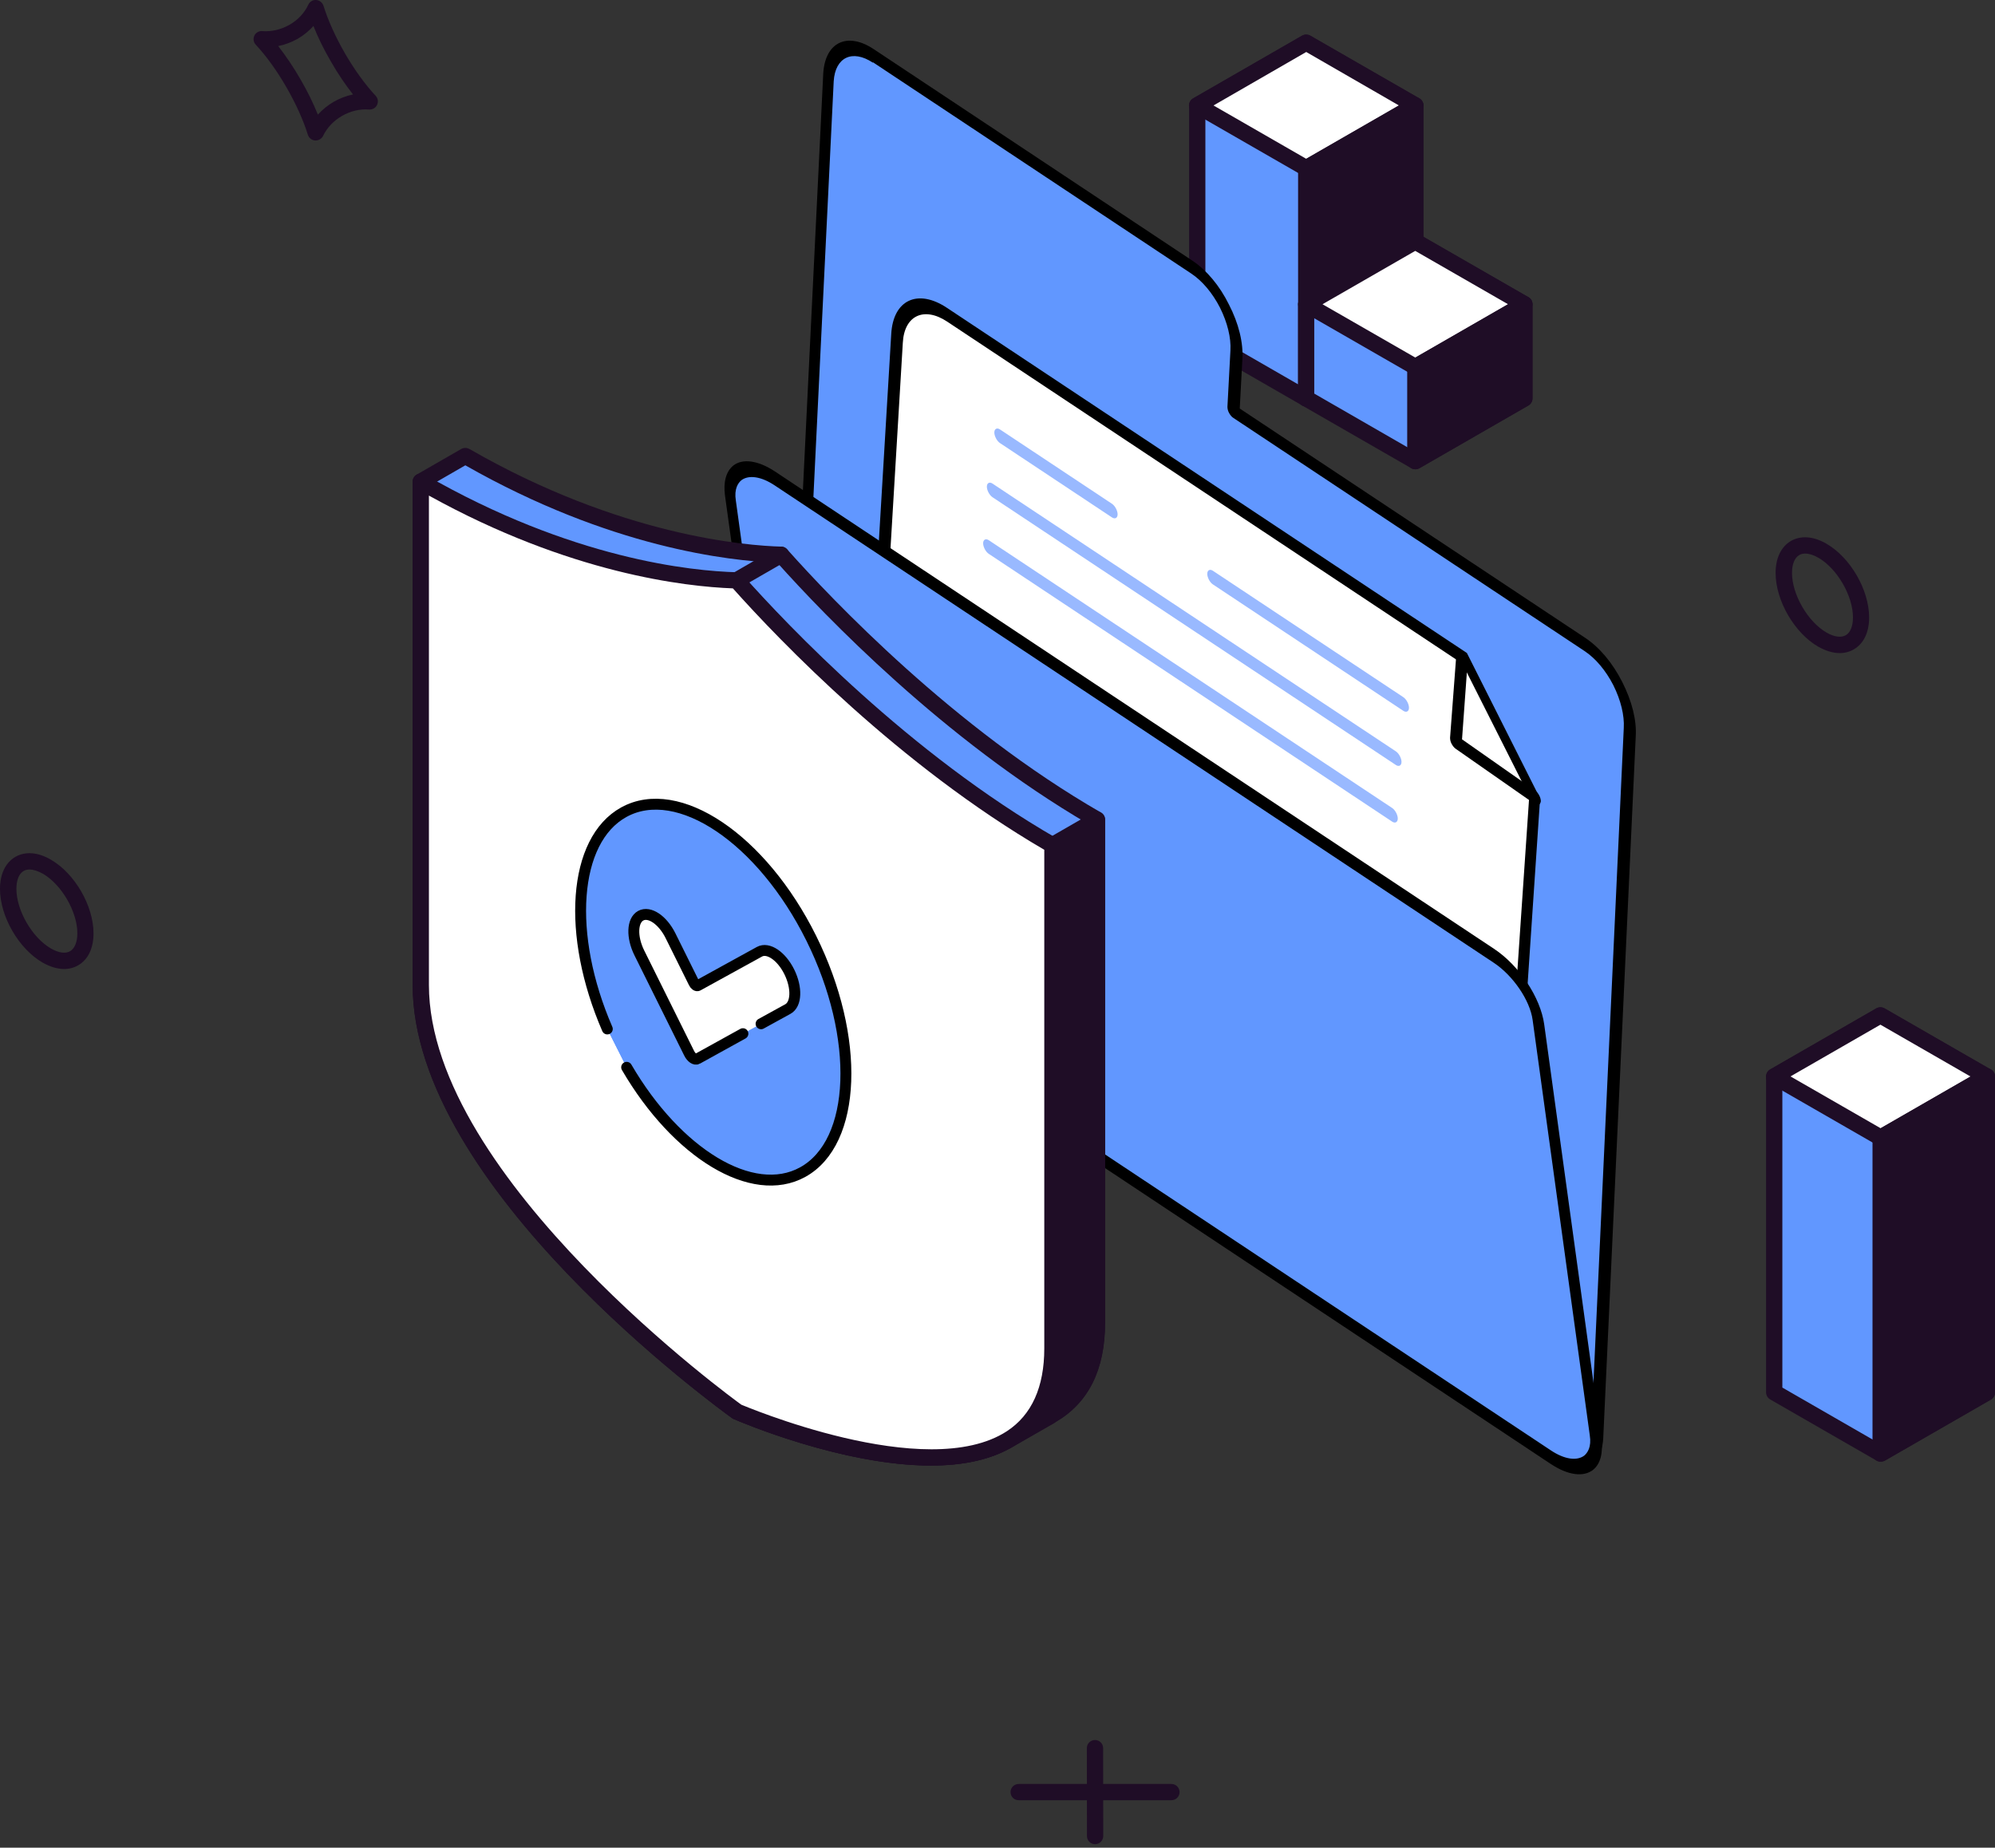 <svg width="366" height="339" viewBox="0 0 366 339" fill="none" xmlns="http://www.w3.org/2000/svg">
<rect x="0" y="0" width="366" height="339" fill="#333333" stroke="none"/>
<g clip-path="url(#clip0_246_2185)">
<path d="M200.906 338.359C200.074 338.359 199.412 337.7 199.412 336.87L199.391 320.741C199.391 319.911 200.052 319.251 200.885 319.251C201.717 319.251 202.378 319.911 202.378 320.741L202.4 336.87C202.4 337.678 201.738 338.359 200.906 338.359Z" fill="#1F0D26"/>
<path d="M214.905 330.295H186.885C186.052 330.295 185.391 329.635 185.391 328.805C185.391 327.975 186.052 327.316 186.885 327.316H214.905C215.738 327.316 216.399 327.975 216.399 328.805C216.399 329.635 215.738 330.295 214.905 330.295Z" fill="#1F0D26"/>
<path d="M337.51 119.827C336.272 119.827 334.949 119.423 333.583 118.657C329.187 116.124 325.751 110.188 325.751 105.123C325.751 102.4 326.754 100.314 328.568 99.25C330.382 98.208 332.708 98.378 335.077 99.761C339.473 102.293 342.909 108.23 342.909 113.294C342.909 116.018 341.906 118.103 340.092 119.146C339.324 119.593 338.449 119.827 337.51 119.827ZM331.172 101.57C330.766 101.57 330.382 101.655 330.083 101.846C329.23 102.336 328.76 103.527 328.76 105.123C328.76 109.081 331.662 114.082 335.098 116.061C336.486 116.869 337.766 117.039 338.62 116.55C339.473 116.061 339.943 114.869 339.943 113.273C339.943 109.315 337.04 104.315 333.604 102.336C332.73 101.825 331.876 101.57 331.172 101.57Z" fill="#1F0D26"/>
<path d="M11.759 177.79C10.521 177.79 9.198 177.386 7.832 176.62C3.436 174.088 0 168.151 0 163.087C0 160.363 1.003 158.278 2.817 157.214C4.631 156.171 6.957 156.341 9.326 157.724C13.722 160.256 17.158 166.193 17.158 171.258C17.158 173.981 16.155 176.067 14.341 177.109C13.573 177.556 12.698 177.79 11.759 177.79ZM5.421 159.533C5.015 159.533 4.631 159.618 4.332 159.81C3.479 160.299 3.009 161.491 3.009 163.087C3.009 167.044 5.911 172.045 9.347 174.024C10.735 174.832 12.015 175.024 12.869 174.513C13.701 174.024 14.192 172.832 14.192 171.236C14.192 167.278 11.289 162.278 7.854 160.299C6.957 159.81 6.125 159.533 5.421 159.533Z" fill="#1F0D26"/>
<path d="M57.911 25.775H57.805C57.186 25.732 56.673 25.307 56.481 24.732C55.649 22.03 54.262 18.987 52.533 15.987C50.805 12.986 48.863 10.284 46.921 8.199C46.494 7.752 46.408 7.092 46.665 6.539C46.921 5.986 47.518 5.645 48.116 5.709C49.802 5.837 51.53 5.432 53.088 4.56C54.625 3.688 55.841 2.411 56.567 0.858C56.823 0.304 57.378 -0.057 58.018 0.006C58.637 0.049 59.149 0.474 59.341 1.049C60.195 3.773 61.561 6.794 63.289 9.795C65.039 12.816 66.981 15.497 68.923 17.583C69.35 18.029 69.436 18.689 69.179 19.242C68.923 19.796 68.326 20.136 67.728 20.093C66.021 19.966 64.292 20.37 62.756 21.264C61.219 22.136 60.003 23.413 59.256 24.966C59 25.456 58.466 25.775 57.911 25.775ZM51.039 8.454C52.448 10.263 53.835 12.306 55.094 14.497C56.375 16.689 57.463 18.902 58.317 21.03C59.149 20.115 60.131 19.306 61.24 18.668C62.35 18.029 63.545 17.583 64.762 17.327C63.353 15.54 61.966 13.497 60.707 11.284C59.426 9.092 58.338 6.879 57.506 4.773C56.673 5.688 55.692 6.496 54.582 7.135C53.451 7.752 52.256 8.22 51.039 8.454Z" fill="#1F0D26"/>
<path d="M364.507 197.537L344.98 186.28L325.495 197.494V255.458L345.022 266.693L364.507 255.479V197.537Z" fill="#6197FF"/>
<path d="M345.022 268.182C344.766 268.182 344.51 268.118 344.275 267.991L324.748 256.756C324.278 256.479 324.001 255.989 324.001 255.458V197.516C324.001 196.984 324.278 196.494 324.748 196.218L344.232 185.004C344.702 184.748 345.257 184.748 345.726 185.004L365.253 196.239C365.723 196.515 366 197.005 366 197.537V255.5C366 256.032 365.723 256.521 365.253 256.798L345.769 268.012C345.534 268.118 345.278 268.182 345.022 268.182ZM326.989 254.585L345.022 264.969L363.013 254.606V198.367L344.979 187.983L326.989 198.345V254.585Z" fill="#1F0D26"/>
<path d="M364.507 197.537L344.98 186.28L325.495 197.494L345.022 208.751L364.507 197.537Z" fill="white"/>
<path d="M345.022 210.24C344.766 210.24 344.51 210.176 344.275 210.049L324.748 198.814C324.278 198.537 324.001 198.047 324.001 197.516C324.001 196.984 324.278 196.494 324.748 196.218L344.232 185.004C344.702 184.748 345.257 184.748 345.726 185.004L365.253 196.239C365.723 196.515 366 197.005 366 197.537C366 198.069 365.723 198.558 365.253 198.835L345.769 210.049C345.534 210.155 345.278 210.24 345.022 210.24ZM328.483 197.494L345.022 207.006L361.519 197.516L344.979 188.004L328.483 197.494Z" fill="#1F0D26"/>
<path d="M345.022 208.751V266.693L364.507 255.479V197.537L345.022 208.751Z" fill="#1F0D26"/>
<path d="M345.022 268.182C344.766 268.182 344.51 268.118 344.275 267.991C343.806 267.714 343.528 267.225 343.528 266.693V208.729C343.528 208.197 343.806 207.708 344.275 207.431L363.76 196.218C364.229 195.962 364.784 195.962 365.254 196.218C365.723 196.494 366.001 196.984 366.001 197.516V255.479C366.001 256.011 365.723 256.5 365.254 256.777L345.769 267.991C345.534 268.118 345.278 268.182 345.022 268.182ZM346.516 209.602V264.118L363.013 254.628V200.112L346.516 209.602Z" fill="#1F0D26"/>
<path d="M259.637 19.37L239.619 7.837L219.644 19.349V61.587L239.64 73.099L259.637 61.587V19.37Z" fill="#6197FF"/>
<path d="M239.64 74.588C239.384 74.588 239.128 74.525 238.893 74.397L218.896 62.885C218.427 62.608 218.149 62.119 218.149 61.587V19.349C218.149 18.817 218.427 18.327 218.896 18.051L238.893 6.539C239.362 6.284 239.917 6.284 240.387 6.539L260.405 18.051C260.874 18.327 261.152 18.817 261.152 19.349V61.587C261.152 62.119 260.874 62.608 260.405 62.885L240.408 74.397C240.152 74.525 239.896 74.588 239.64 74.588ZM221.137 60.715L239.64 71.375L258.143 60.736V20.221L239.64 9.561L221.137 20.2V60.715Z" fill="#1F0D26"/>
<path d="M239.64 30.861L219.644 19.349L239.619 7.837L259.637 19.37L239.64 30.861Z" fill="white"/>
<path d="M239.64 32.35C239.384 32.35 239.128 32.286 238.893 32.159L218.875 20.647C218.405 20.37 218.128 19.881 218.128 19.349C218.128 18.817 218.405 18.327 218.875 18.051L238.872 6.539C239.341 6.284 239.896 6.284 240.365 6.539L260.383 18.051C260.853 18.327 261.13 18.817 261.13 19.349C261.13 19.881 260.853 20.37 260.383 20.647L240.387 32.159C240.152 32.286 239.896 32.35 239.64 32.35ZM222.631 19.349L239.64 29.137L256.649 19.349L239.64 9.539L222.631 19.349Z" fill="#1F0D26"/>
<path d="M239.64 73.099V30.861L259.636 19.37V61.587L239.64 73.099Z" fill="#1F0D26"/>
<path d="M239.639 74.588C239.383 74.588 239.127 74.525 238.892 74.397C238.423 74.12 238.146 73.631 238.146 73.099V30.861C238.146 30.329 238.423 29.839 238.892 29.562L258.889 18.051C259.359 17.795 259.913 17.795 260.383 18.051C260.852 18.327 261.13 18.817 261.13 19.349V61.587C261.13 62.119 260.852 62.608 260.383 62.885L240.386 74.397C240.152 74.525 239.895 74.588 239.639 74.588ZM241.133 31.733V70.524L258.142 60.736V21.945L241.133 31.733Z" fill="#1F0D26"/>
<path d="M279.633 55.842L259.636 44.309L239.64 55.821V73.099L259.658 84.611L279.633 73.12V55.842Z" fill="#6197FF"/>
<path d="M259.657 86.1C259.401 86.1 259.145 86.036 258.91 85.909L238.892 74.397C238.423 74.12 238.146 73.631 238.146 73.099V55.821C238.146 55.288 238.423 54.799 238.892 54.523L258.889 43.011C259.359 42.755 259.913 42.755 260.383 43.011L280.401 54.523C280.87 54.799 281.148 55.288 281.148 55.821V73.099C281.148 73.631 280.87 74.12 280.401 74.397L260.404 85.909C260.17 86.036 259.913 86.1 259.657 86.1ZM241.133 72.226L259.636 82.887L278.139 72.248V56.693L259.615 46.032L241.112 56.672V72.226H241.133Z" fill="#1F0D26"/>
<path d="M259.658 67.332L239.64 55.821L259.636 44.309L279.633 55.842L259.658 67.332Z" fill="white"/>
<path d="M259.657 68.822C259.401 68.822 259.145 68.758 258.91 68.63L238.892 57.118C238.423 56.842 238.146 56.352 238.146 55.821C238.146 55.288 238.423 54.799 238.892 54.523L258.889 43.011C259.359 42.755 259.913 42.755 260.383 43.011L280.401 54.523C280.87 54.799 281.148 55.288 281.148 55.821C281.148 56.352 280.87 56.842 280.401 57.118L260.404 68.63C260.17 68.758 259.913 68.822 259.657 68.822ZM242.627 55.821L259.657 65.609L276.666 55.821L259.636 46.032L242.627 55.821Z" fill="#1F0D26"/>
<path d="M259.657 84.611V67.332L279.633 55.842V73.12L259.657 84.611Z" fill="#1F0D26"/>
<path d="M259.657 86.1C259.401 86.1 259.145 86.036 258.91 85.909C258.441 85.632 258.163 85.143 258.163 84.611V67.332C258.163 66.8 258.441 66.311 258.91 66.034L278.907 54.523C279.376 54.267 279.931 54.267 280.401 54.523C280.87 54.799 281.147 55.289 281.147 55.821V73.099C281.147 73.631 280.87 74.12 280.401 74.397L260.404 85.909C260.169 86.036 259.913 86.1 259.657 86.1ZM261.151 68.205V82.036L278.16 72.248V58.417L261.151 68.205Z" fill="#1F0D26"/>
<path d="M226.28 75.433L226.828 65.117C227.101 59.542 223.332 52.118 218.605 48.979L160.148 10.171C155.831 7.305 152.198 8.982 151.925 14.057L144.797 159.999C144.524 165.574 148.293 172.998 153.02 176.137L284.735 266.918C289.052 269.784 292.685 268.108 292.958 263.033L298.921 134.254C299.194 128.679 295.425 121.255 290.698 118.116L226.28 75.348V75.431V75.433Z" fill="#6197FF"/>
<path d="M284.805 268.299L153.09 177.518C150.555 175.835 148.156 172.99 146.374 169.472C144.592 165.953 143.702 162.442 143.907 159.407L151.033 13.465C151.376 7.769 155.418 5.781 160.284 9.012L218.739 47.82C221.343 49.547 223.742 52.392 225.455 55.865C227.237 59.302 228.127 62.896 227.923 65.93L227.442 74.956L290.834 117.041C293.438 118.769 295.836 121.614 297.618 125.134C299.4 128.653 300.29 132.164 300.085 135.199L294.123 263.977C293.713 269.629 289.669 271.534 284.803 268.303L284.805 268.299ZM160.147 11.505C156.379 9.003 153.227 10.497 152.951 14.904L145.823 160.846C145.687 163.174 146.372 165.966 147.742 168.71C149.112 171.372 150.962 173.602 153.02 174.966L284.735 265.748C288.504 268.25 291.656 266.757 291.931 262.35L297.894 133.571C298.03 131.243 297.345 128.451 295.975 125.706C294.605 123.044 292.755 120.814 290.697 119.45L226.211 76.637C225.938 76.454 225.662 76.108 225.458 75.72C225.253 75.333 225.184 74.954 225.184 74.62L225.733 64.304C225.869 61.976 225.184 59.185 223.814 56.44C222.444 53.778 220.594 51.548 218.537 50.184L160.147 11.422V11.505Z" fill="black"/>
<path d="M274.457 250.585L281.585 146.274L268.77 120.829L173.787 57.77C168.921 54.539 164.947 56.489 164.604 62.102L157.956 173.239L274.457 250.583V250.585Z" fill="white"/>
<path d="M275.416 252.472L156.789 173.717L163.505 61.291C163.849 55.012 168.371 52.924 173.717 56.474L269.112 119.806L282.544 146.493L275.416 252.474V252.472ZM159.051 172.715L273.565 248.74L280.555 146.089L268.288 121.759L173.785 59.019C169.536 56.197 165.904 57.874 165.631 62.866L159.051 172.713V172.715Z" fill="black"/>
<path d="M281.583 147.523L267.054 137.378C266.781 137.195 266.505 136.848 266.3 136.46C266.096 136.073 266.027 135.694 266.027 135.36L267.124 120.821C267.193 120.199 267.673 120.016 268.221 120.38C268.77 120.827 269.182 121.685 269.182 122.353L268.221 135.648L281.653 145.066C282.202 145.429 282.682 146.332 282.682 147C282.614 147.621 282.133 147.887 281.585 147.523H281.583Z" fill="black"/>
<path d="M255.406 150.751L181.393 101.614C180.844 101.251 180.364 100.348 180.364 99.68C180.364 99.012 180.844 98.748 181.393 99.112L255.406 148.249C255.954 148.613 256.435 149.515 256.435 150.183C256.435 150.851 255.954 151.115 255.406 150.751Z" fill="#99B9FF"/>
<path d="M256.091 140.361L182.077 91.224C181.529 90.86 181.049 89.958 181.049 89.29C181.049 88.622 181.529 88.358 182.077 88.722L256.091 137.859C256.639 138.222 257.119 139.125 257.119 139.793C257.119 140.461 256.639 140.725 256.091 140.361Z" fill="#99B9FF"/>
<path d="M257.461 130.424L222.511 107.221C221.963 106.858 221.482 105.955 221.482 105.287C221.482 104.619 221.963 104.355 222.511 104.719L257.461 127.921C258.01 128.285 258.49 129.187 258.49 129.856C258.49 130.524 258.01 130.788 257.461 130.424Z" fill="#99B9FF"/>
<path d="M204.008 94.937L183.448 81.289C182.899 80.925 182.419 80.023 182.419 79.355C182.419 78.687 182.899 78.423 183.448 78.787L204.008 92.435C204.556 92.799 205.036 93.701 205.036 94.369C205.036 95.037 204.556 95.301 204.008 94.937Z" fill="#99B9FF"/>
<path d="M284.53 267.367L152.61 179.786C148.497 177.056 145.072 171.862 144.455 167.615L133.97 91.407C133.217 86.151 137.122 84.489 142.125 87.811L274.045 175.392C278.157 178.122 281.582 183.316 282.199 187.563L292.684 263.771C293.369 268.982 289.532 270.689 284.53 267.367Z" fill="#6197FF"/>
<path d="M284.53 268.618L191.398 206.789C190.849 206.425 190.369 205.523 190.369 204.854C190.369 204.186 190.849 203.922 191.398 204.286L284.53 266.116C286.997 267.754 289.259 268.086 290.629 267.078C291.246 266.569 292 265.484 291.658 263.339L281.173 187.131C280.693 183.559 277.609 179.009 274.045 176.643L142.125 89.06C139.658 87.421 137.396 87.09 136.026 88.098C135.409 88.607 134.656 89.692 134.997 91.837L139.931 127.566C140 128.279 139.658 128.719 139.11 128.438C138.561 128.157 138.013 127.377 137.944 126.664L133.01 90.935C132.667 88.454 133.215 86.483 134.519 85.428C136.233 84.061 139.112 84.472 142.196 86.519L274.116 174.1C278.708 177.15 282.614 182.995 283.299 187.955L293.784 264.163C294.127 266.644 293.579 268.614 292.275 269.669C290.493 271.074 287.614 270.663 284.53 268.616V268.618Z" fill="black"/>
<path d="M143.289 101.78C133.13 101.504 111.042 98.461 85.347 83.672L77.174 88.375V180.703C77.174 217.494 135.115 258.945 135.115 258.945C135.115 258.945 168.258 273.372 184.413 264.478L184.434 264.499L192.672 259.775L192.651 259.754C197.815 256.881 201.23 251.625 201.23 242.709V150.36C175.535 135.571 153.468 113.207 143.289 101.78Z" fill="#6197FF"/>
<path d="M170.776 268.882C154.45 268.882 135.584 260.775 134.539 260.328C131.871 258.456 75.701 217.835 75.701 180.703V88.375C75.701 87.843 75.979 87.353 76.448 87.077L84.622 82.374C85.091 82.119 85.646 82.119 86.116 82.374C113.795 98.312 136.907 100.121 143.352 100.291C143.758 100.312 144.163 100.482 144.42 100.802C152.743 110.143 175.001 133.55 201.998 149.083C202.467 149.36 202.745 149.849 202.745 150.381V242.709C202.745 251.306 199.693 257.413 193.675 260.903C193.611 260.967 193.525 261.03 193.44 261.073L185.202 265.797C185.117 265.839 185.01 265.882 184.925 265.925C180.891 268.052 175.962 268.882 170.776 268.882ZM136.011 257.732C136.097 257.732 168.386 271.606 183.709 263.18C183.773 263.137 183.858 263.116 183.922 263.073L191.647 258.626C191.733 258.562 191.818 258.498 191.904 258.434C197.175 255.519 199.714 250.37 199.714 242.688V151.211C173.145 135.72 151.249 112.909 142.606 103.249C133.749 102.929 111.874 100.461 85.369 85.374L78.689 89.226V180.703C78.689 216.303 135.435 257.328 136.011 257.732Z" fill="#1F0D26"/>
<path d="M135.136 258.945C135.136 258.945 168.279 273.372 184.434 264.478L184.455 264.499L192.693 259.775L192.672 259.754C197.836 256.881 201.251 251.625 201.251 242.71V150.36L90.106 214.345C107.158 238.922 135.136 258.945 135.136 258.945Z" fill="#1F0D26"/>
<path d="M170.776 268.882C154.45 268.882 135.584 260.775 134.539 260.328C134.432 260.286 134.347 260.243 134.261 260.179C133.984 259.988 105.878 239.709 88.869 215.217C88.634 214.877 88.549 214.451 88.634 214.047C88.719 213.643 88.975 213.281 89.338 213.09L200.483 149.083C200.952 148.828 201.507 148.828 201.977 149.083C202.446 149.36 202.723 149.849 202.723 150.381V242.709C202.723 251.306 199.672 257.413 193.654 260.903C193.589 260.967 193.504 261.03 193.419 261.073L185.181 265.797C185.096 265.839 184.989 265.882 184.904 265.925C180.892 268.052 175.962 268.882 170.776 268.882ZM135.883 257.647C138.252 258.647 168.919 271.329 183.709 263.18C183.773 263.137 183.858 263.116 183.922 263.073L191.647 258.626C191.733 258.562 191.818 258.498 191.904 258.434C197.175 255.519 199.714 250.37 199.714 242.688V152.935L92.262 214.834C108.438 237.454 133.834 256.158 135.883 257.647Z" fill="#1F0D26"/>
<path d="M77.195 88.354V180.682C77.195 217.473 135.136 258.924 135.136 258.924C135.136 258.924 193.078 284.16 193.078 247.37V155.041C167.383 140.252 145.295 117.867 135.136 106.462C124.978 106.206 102.89 103.142 77.195 88.354Z" fill="white"/>
<path d="M170.797 268.904C154.471 268.904 135.606 260.796 134.539 260.328C131.871 258.456 75.701 217.835 75.701 180.703V88.375C75.701 87.843 75.979 87.353 76.448 87.077C76.918 86.822 77.472 86.822 77.942 87.077C104.874 102.589 126.941 104.781 135.179 104.994C135.584 105.015 135.99 105.185 136.267 105.504C144.569 114.846 166.806 138.231 193.824 153.786C194.294 154.062 194.571 154.552 194.571 155.084V247.412C194.571 255.604 191.818 261.541 186.355 265.095C182.108 267.861 176.623 268.904 170.797 268.904ZM136.011 257.732C136.097 257.732 169.901 272.266 184.733 262.584C189.279 259.605 191.583 254.498 191.583 247.391V155.914C164.971 140.401 143.075 117.612 134.453 107.951C125.767 107.632 104.533 105.249 78.689 90.928V180.703C78.689 216.303 135.435 257.328 136.011 257.732Z" fill="#1F0D26"/>
<path d="M135.136 107.973C134.624 107.973 134.112 107.696 133.834 107.228C133.429 106.504 133.664 105.611 134.389 105.185L142.542 100.482C143.267 100.078 144.163 100.312 144.59 101.036C144.996 101.759 144.761 102.653 144.035 103.078L135.883 107.781C135.648 107.909 135.392 107.973 135.136 107.973Z" fill="#1F0D26"/>
<path d="M111.416 188.791C103.929 171.543 105.095 154.16 114.455 149.011C124.385 143.546 139.776 153.903 148.833 172.143C157.89 190.383 157.182 209.598 147.25 215.062C138.049 220.124 124.163 211.608 114.965 195.824" fill="#6197FF"/>
<path d="M111.416 188.791C103.929 171.543 105.095 154.16 114.455 149.011C124.385 143.546 139.776 153.903 148.833 172.143C157.89 190.383 157.182 209.598 147.25 215.062C138.049 220.124 124.163 211.608 114.965 195.824" fill="#6197FF"/>
<path d="M111.416 188.791C103.929 171.543 105.095 154.16 114.455 149.011C124.385 143.546 139.776 153.903 148.833 172.143C157.89 190.383 157.182 209.598 147.25 215.062C138.049 220.124 124.163 211.608 114.965 195.824" stroke="black" stroke-width="2" stroke-miterlimit="10" stroke-linecap="round"/>
<path d="M139.625 187.84L144.546 185.134C146.134 184.261 146.245 181.218 144.798 178.303C143.351 175.388 140.914 173.749 139.326 174.622L128.041 180.831C127.827 180.948 127.503 180.731 127.309 180.337L123.017 171.692C121.57 168.777 119.133 167.138 117.545 168.011C115.958 168.883 115.847 171.926 117.294 174.841L121.944 184.206L126.432 193.245C126.837 194.064 127.52 194.522 127.949 194.266L136.294 189.653" fill="white"/>
<path d="M139.625 187.84L144.546 185.134C146.134 184.261 146.245 181.218 144.798 178.303C143.351 175.388 140.914 173.749 139.326 174.622L128.041 180.831C127.827 180.948 127.503 180.731 127.309 180.337L123.017 171.692C121.57 168.777 119.133 167.138 117.545 168.011C115.958 168.883 115.847 171.926 117.294 174.841L121.944 184.206L126.432 193.245C126.837 194.064 127.52 194.522 127.949 194.266L136.294 189.653" stroke="black" stroke-width="2" stroke-miterlimit="10" stroke-linecap="round"/>
</g>
<defs>
<clipPath id="clip0_246_2185">
<rect width="366" height="338.359" fill="white"/>
</clipPath>
</defs>
</svg>
